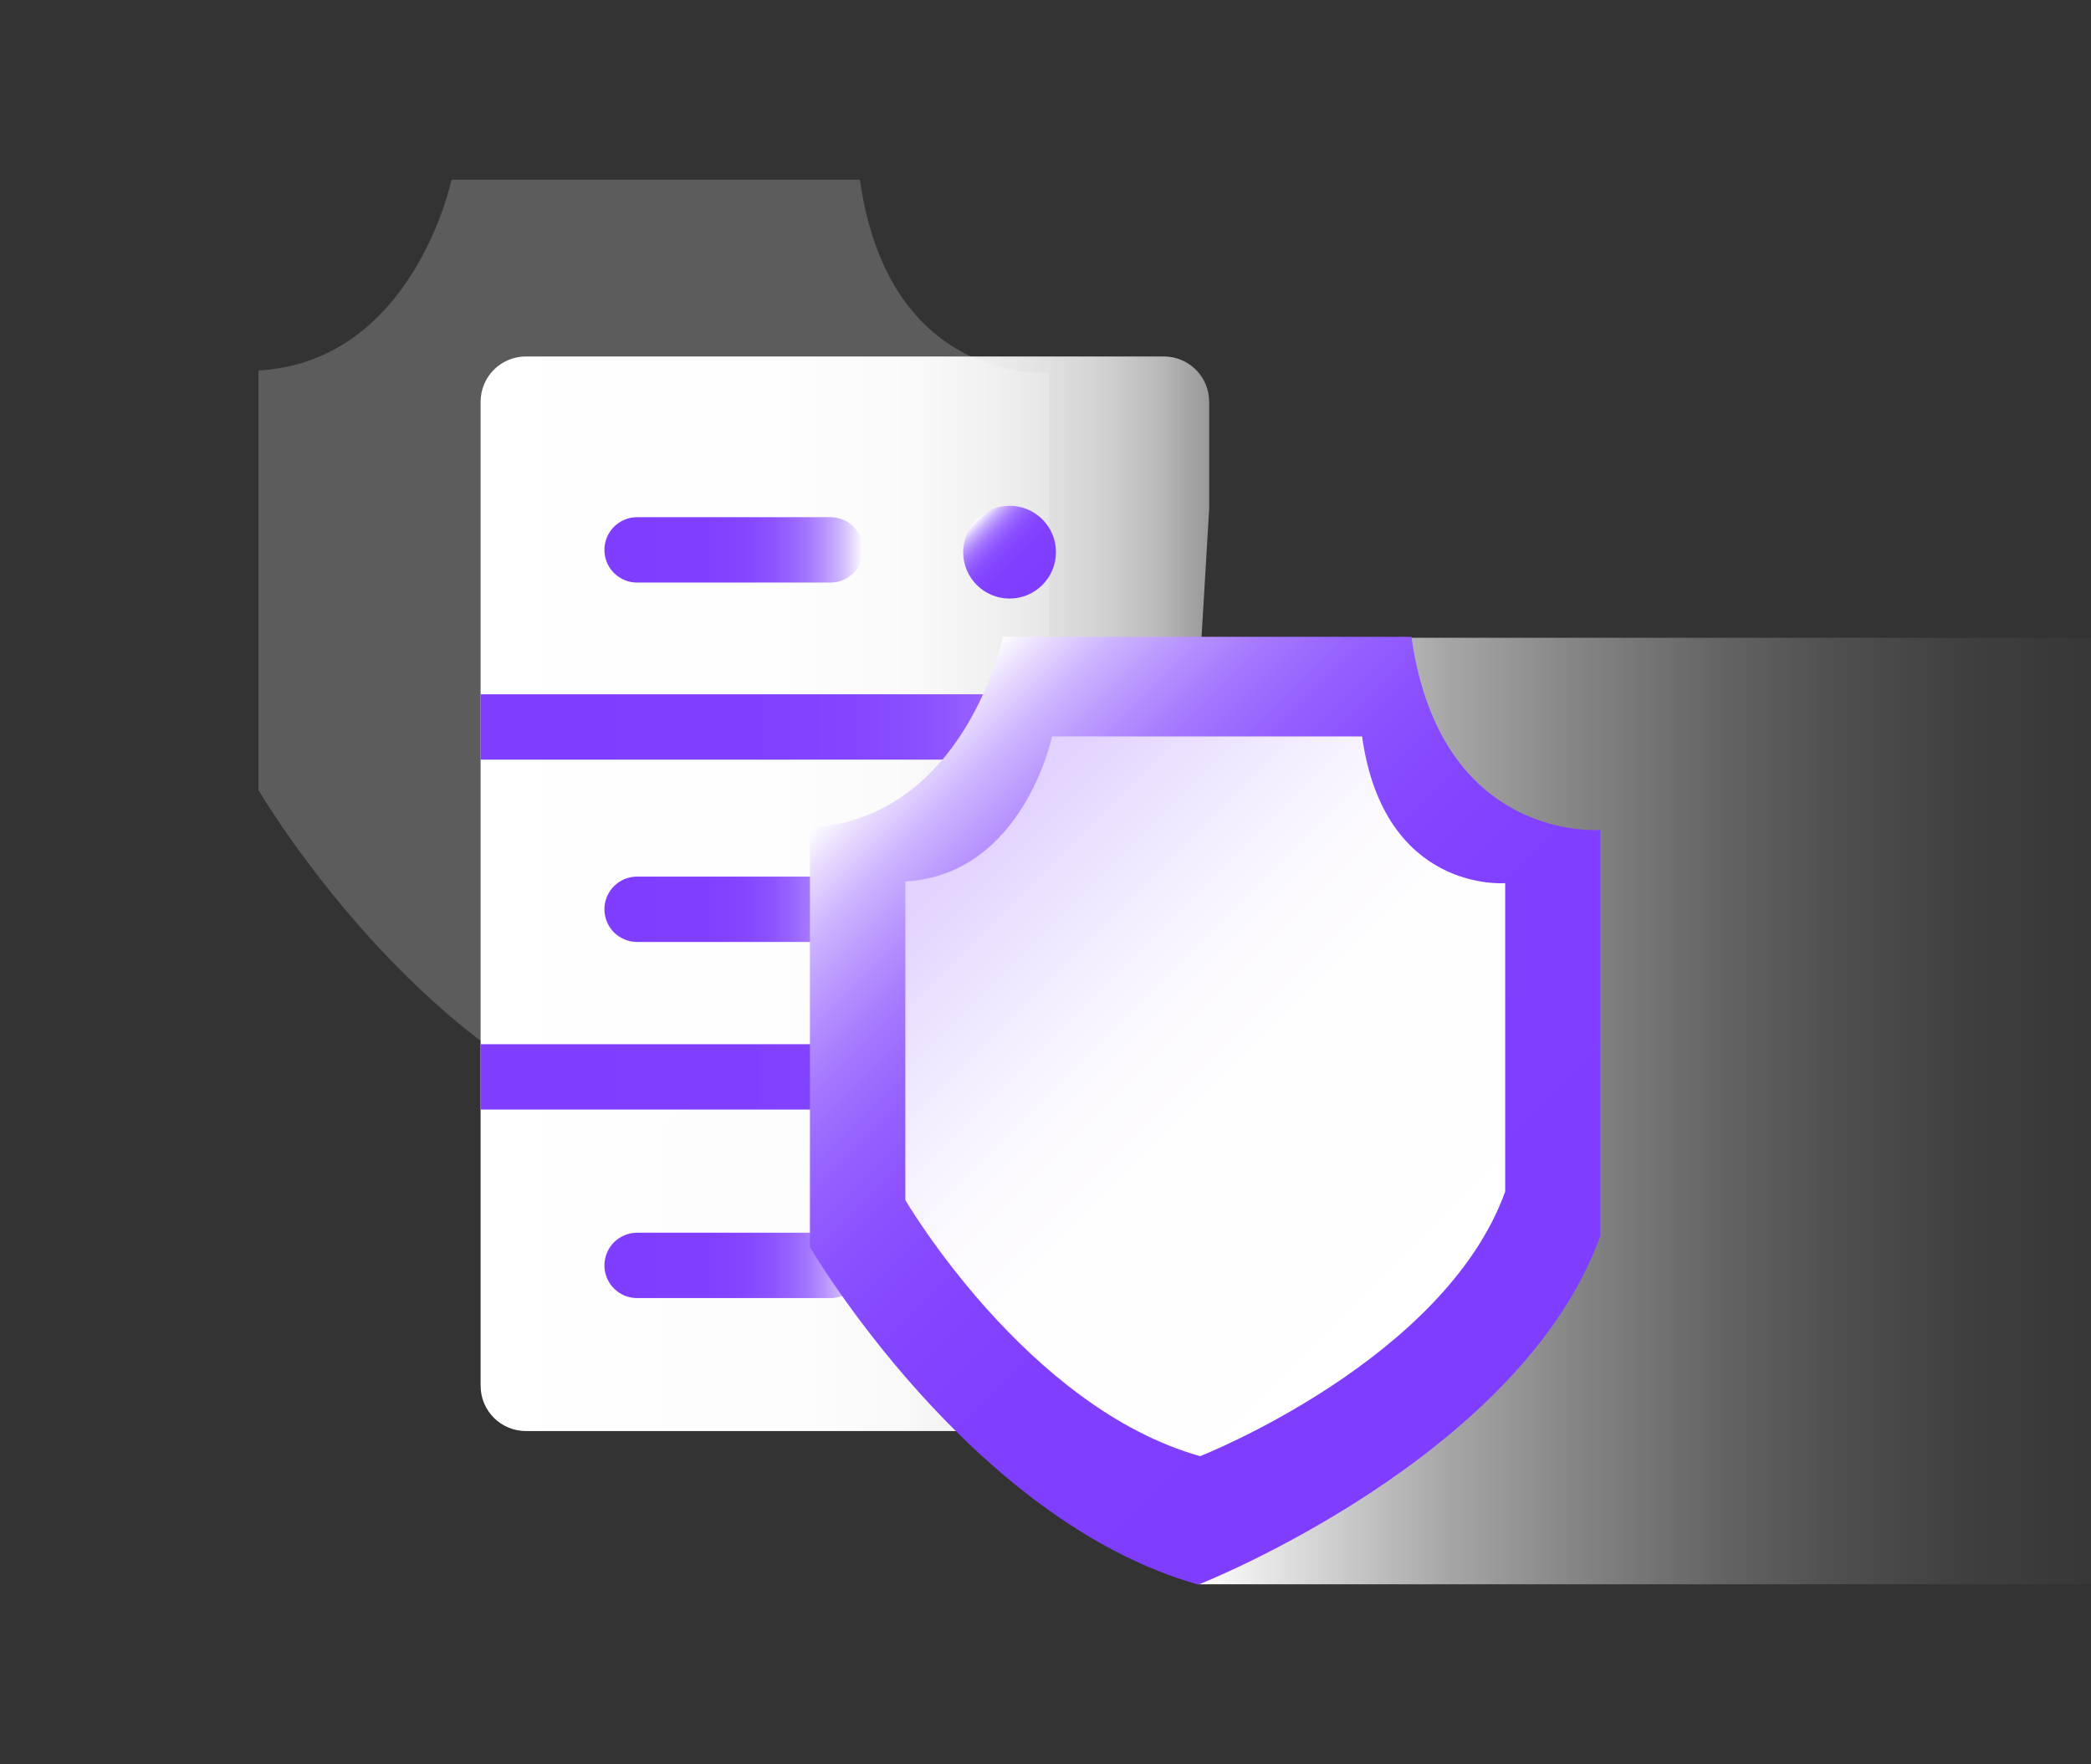 <?xml version="1.0" encoding="UTF-8"?><svg id="_图层_1" xmlns="http://www.w3.org/2000/svg" xmlns:xlink="http://www.w3.org/1999/xlink" viewBox="0 0 64 54"><rect x="0" y="0" width="64" height="54" fill="#333333" stroke="none"/><defs><style>.cls-1{stroke:url(#_未命名的渐变_150-2);}.cls-1,.cls-2{stroke-miterlimit:10;}.cls-1,.cls-2,.cls-3,.cls-4,.cls-5{fill:none;stroke-width:2px;}.cls-2{stroke:url(#_未命名的渐变_150);}.cls-6{fill:url(#_未命名的渐变_28);}.cls-7{fill:url(#_未命名的渐变_150-7);}.cls-8{fill:url(#_未命名的渐变_150-6);}.cls-9{fill:#fff;opacity:.2;}.cls-3{stroke:url(#_未命名的渐变_150-4);}.cls-3,.cls-4,.cls-5{stroke-linecap:round;stroke-linejoin:round;}.cls-4{stroke:url(#_未命名的渐变_150-3);}.cls-5{stroke:url(#_未命名的渐变_150-5);}.cls-10{fill:url(#_未命名的渐变_7);}.cls-11{fill:url(#_未命名的渐变_28-2);}</style><linearGradient id="_未命名的渐变_7" x1="36.69" y1="34" x2="68" y2="34" gradientUnits="userSpaceOnUse"><stop offset="0" stop-color="#fff"/><stop offset=".12" stop-color="#fff" stop-opacity=".78"/><stop offset=".24" stop-color="#fff" stop-opacity=".57"/><stop offset=".37" stop-color="#fff" stop-opacity=".4"/><stop offset=".5" stop-color="#fff" stop-opacity=".25"/><stop offset=".62" stop-color="#fff" stop-opacity=".14"/><stop offset=".75" stop-color="#fff" stop-opacity=".06"/><stop offset=".87" stop-color="#fff" stop-opacity=".02"/><stop offset="1" stop-color="#fff" stop-opacity="0"/></linearGradient><linearGradient id="_未命名的渐变_28" x1="14.71" y1="27.35" x2="37.01" y2="27.35" gradientUnits="userSpaceOnUse"><stop offset="0" stop-color="#fff"/><stop offset=".43" stop-color="#fff" stop-opacity=".99"/><stop offset=".58" stop-color="#fff" stop-opacity=".97"/><stop offset=".69" stop-color="#fff" stop-opacity=".92"/><stop offset=".78" stop-color="#fff" stop-opacity=".85"/><stop offset=".86" stop-color="#fff" stop-opacity=".77"/><stop offset=".93" stop-color="#fff" stop-opacity=".66"/><stop offset=".98" stop-color="#fff" stop-opacity=".54"/><stop offset="1" stop-color="#fff" stop-opacity=".5"/></linearGradient><linearGradient id="_未命名的渐变_150" x1="14.71" y1="22.25" x2="36.18" y2="22.25" gradientUnits="userSpaceOnUse"><stop offset="0" stop-color="#7f3eff"/><stop offset=".39" stop-color="#803fff"/><stop offset=".54" stop-color="#8446ff"/><stop offset=".64" stop-color="#8c52ff"/><stop offset=".72" stop-color="#9763ff"/><stop offset=".79" stop-color="#a679ff"/><stop offset=".85" stop-color="#b894ff"/><stop offset=".91" stop-color="#cdb5ff"/><stop offset=".96" stop-color="#e6d9ff"/><stop offset="1" stop-color="#fff"/></linearGradient><linearGradient id="_未命名的渐变_150-2" x1="14.71" y1="32.96" x2="36.03" y2="32.96" xlink:href="#_未命名的渐变_150"/><linearGradient id="_未命名的渐变_150-3" x1="18.5" y1="16.83" x2="26.42" y2="16.83" xlink:href="#_未命名的渐变_150"/><linearGradient id="_未命名的渐变_150-4" x1="18.5" y1="27.83" x2="26.42" y2="27.83" xlink:href="#_未命名的渐变_150"/><linearGradient id="_未命名的渐变_150-5" x1="18.5" y1="38.73" x2="26.42" y2="38.73" xlink:href="#_未命名的渐变_150"/><linearGradient id="_未命名的渐变_150-6" x1="31.91" y1="17.9" x2="29.9" y2="15.9" xlink:href="#_未命名的渐变_150"/><linearGradient id="_未命名的渐变_150-7" x1="46.49" y1="41.9" x2="27.35" y2="22.77" xlink:href="#_未命名的渐变_150"/><linearGradient id="_未命名的渐变_28-2" x1="44.17" y1="39.56" x2="29.64" y2="25.03" xlink:href="#_未命名的渐变_28"/></defs><rect class="cls-10" x="36.69" y="19.52" width="31.31" height="28.97"/><path class="cls-9" d="M19.8,34.51s9.85-3.87,12.3-10.67V11.41s-4.89,.41-5.78-5.91H13.82s-1.16,5.57-5.91,5.84v12.84s4.89,8.36,11.89,10.33Z"/><path class="cls-6" d="M37.01,15.57v-3.27c0-.77-.62-1.39-1.39-1.39H16.1c-.77,0-1.39,.62-1.39,1.39v30.11c0,.77,.62,1.39,1.39,1.39h19.23"/><line class="cls-2" x1="36.18" y1="22.25" x2="14.71" y2="22.25"/><line class="cls-1" x1="36.03" y1="32.96" x2="14.71" y2="32.96"/><line class="cls-4" x1="19.5" y1="16.83" x2="25.42" y2="16.83"/><line class="cls-3" x1="19.5" y1="27.83" x2="25.42" y2="27.83"/><line class="cls-5" x1="19.5" y1="38.73" x2="25.42" y2="38.73"/><circle class="cls-8" cx="30.9" cy="16.9" r="1.42"/><path class="cls-7" d="M36.68,48.5s9.85-3.87,12.3-10.67v-12.43s-4.89,.41-5.78-5.91h-12.5s-1.16,5.57-5.91,5.84v12.84s4.89,8.36,11.89,10.33Z"/><path class="cls-11" d="M36.73,44.57s7.48-2.94,9.34-8.1v-9.44s-3.71,.31-4.38-4.49h-9.49s-.88,4.23-4.49,4.44v9.75s3.71,6.35,9.03,7.84Z"/></svg>